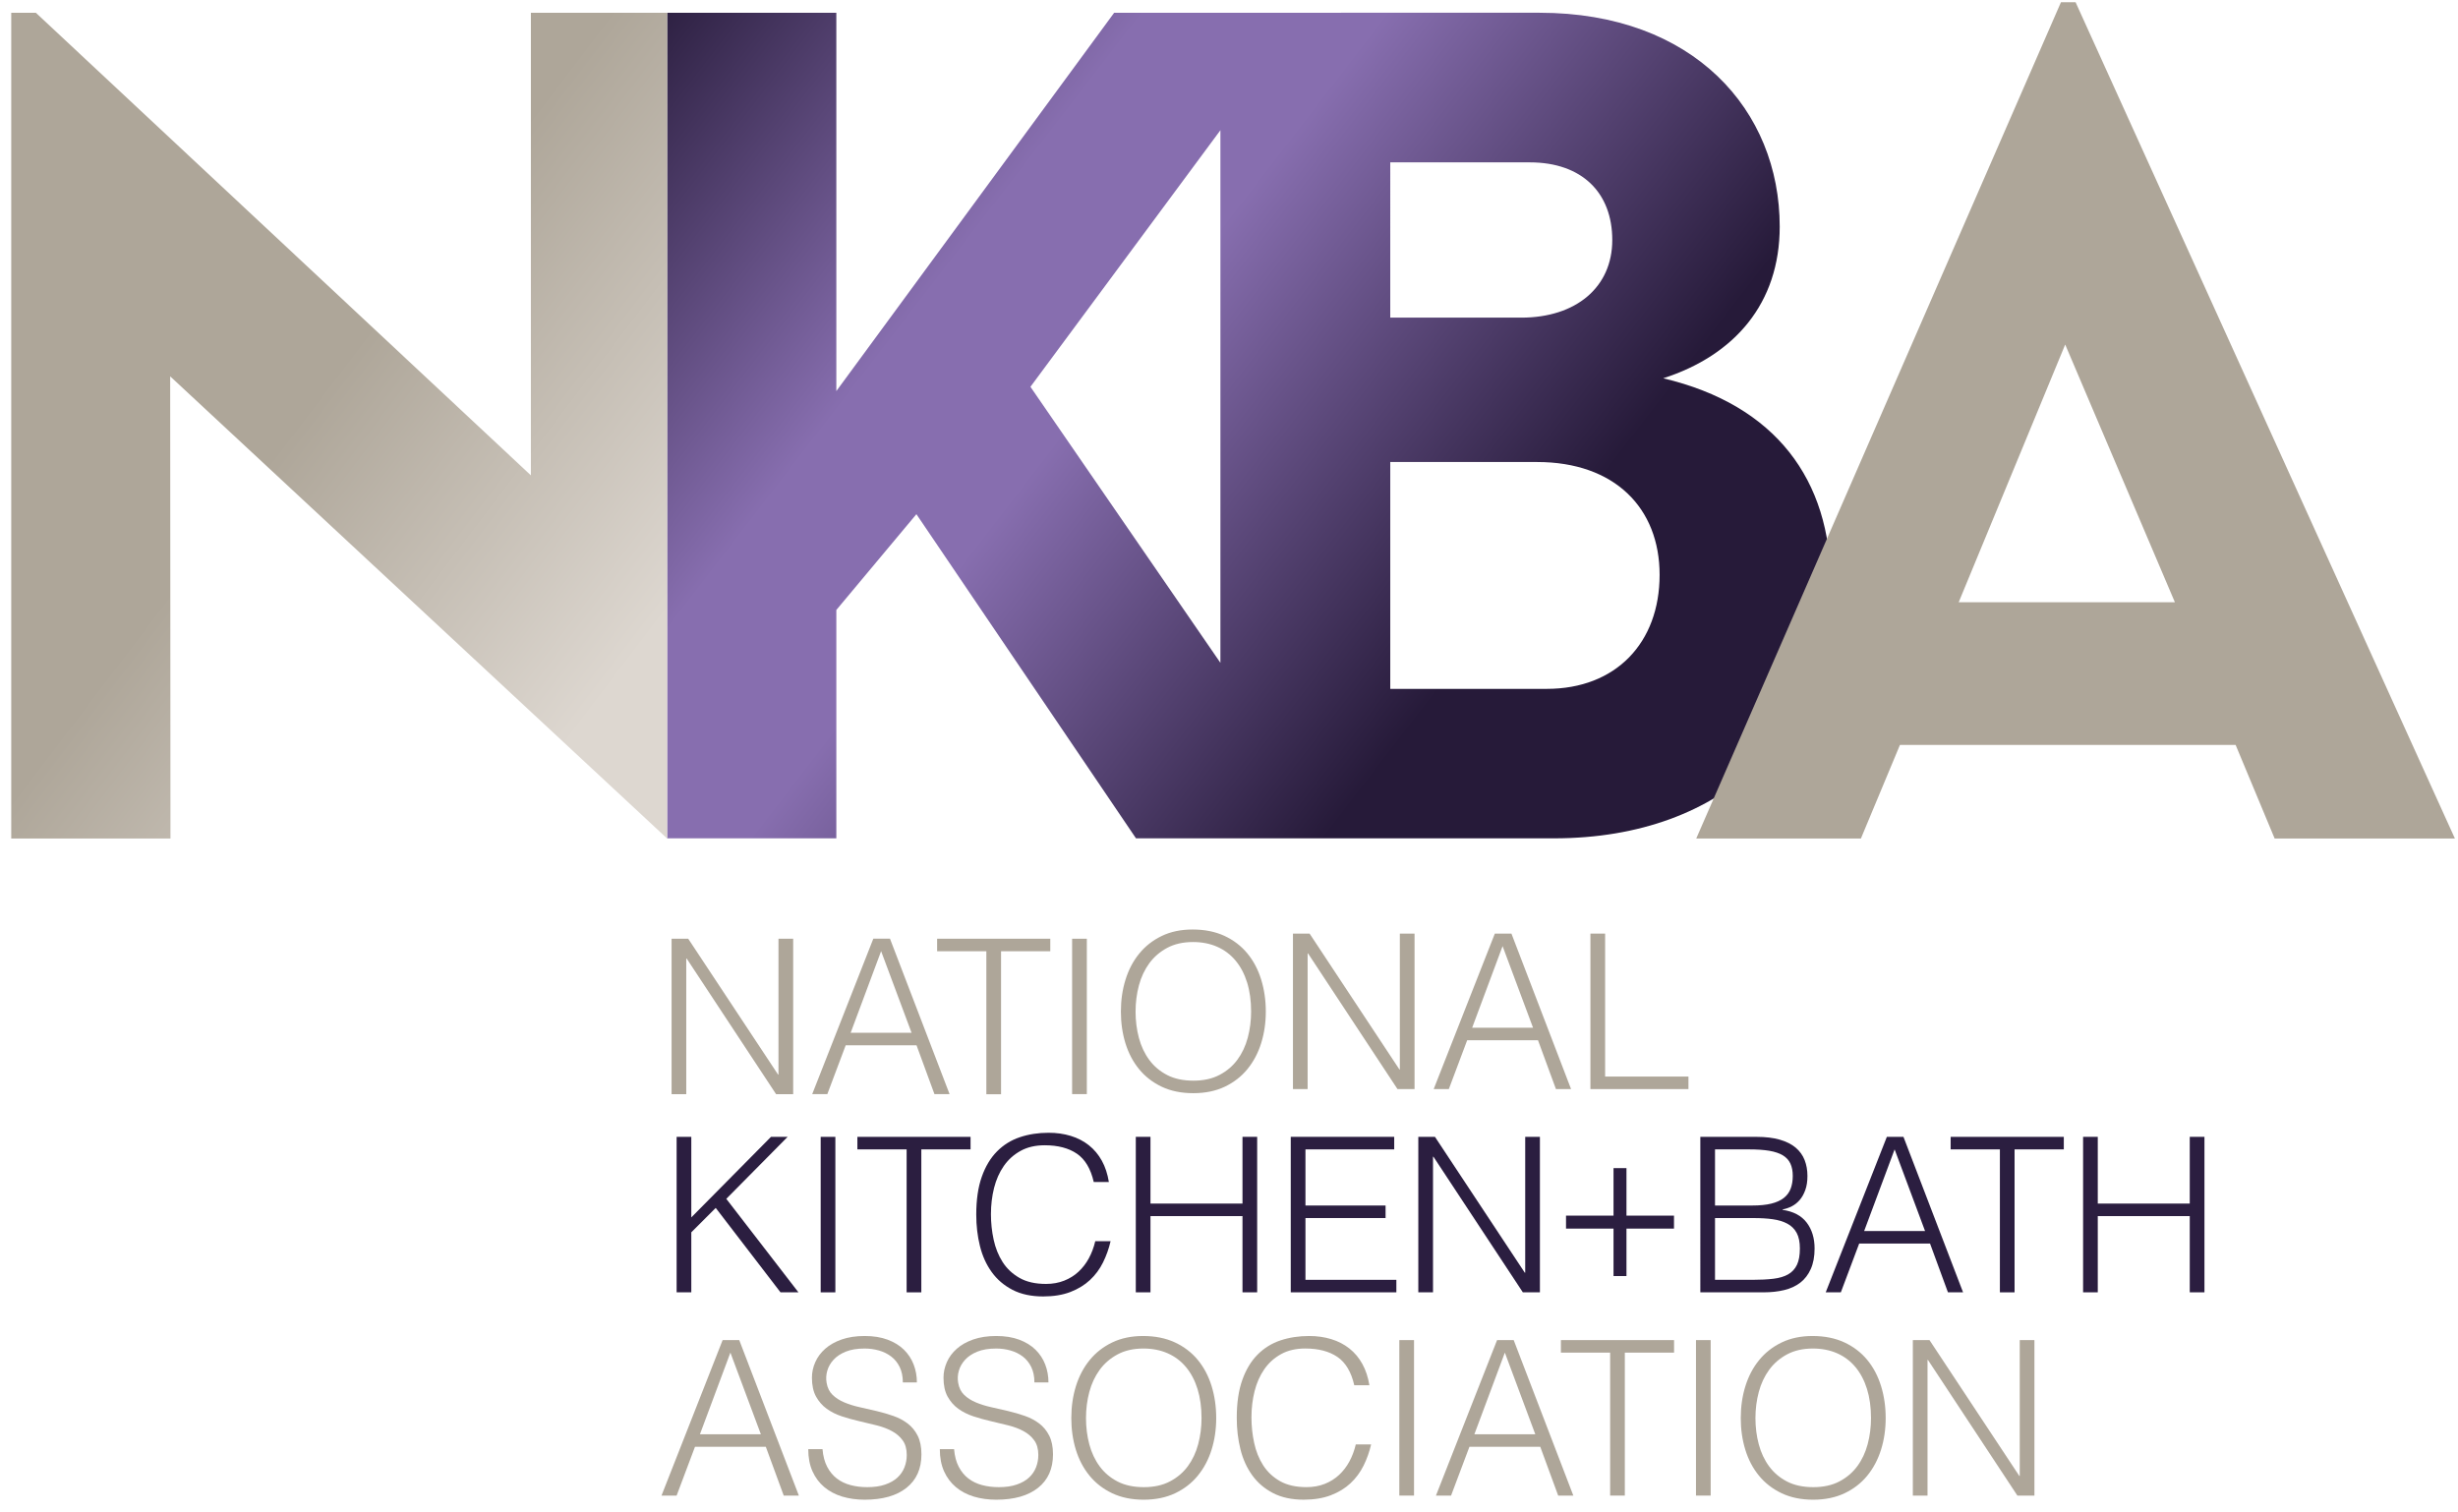 <?xml version="1.0" encoding="UTF-8" standalone="no"?>
<!-- Created with Inkscape (http://www.inkscape.org/) -->

<svg
   xmlns:dc="http://purl.org/dc/elements/1.1/"
   xmlns:cc="http://creativecommons.org/ns#"
   xmlns:rdf="http://www.w3.org/1999/02/22-rdf-syntax-ns#"
   xmlns:svg="http://www.w3.org/2000/svg"
   xmlns="http://www.w3.org/2000/svg"
   xmlns:sodipodi="http://sodipodi.sourceforge.net/DTD/sodipodi-0.dtd"
   xmlns:inkscape="http://www.inkscape.org/namespaces/inkscape"
   width="155.255"
   height="95.537"
   viewBox="0 0 41.078 25.278"
   version="1.1"
   id="svg25755"
   inkscape:version="0.92.0 r15299"
   sodipodi:docname="nkba.svg">
  <defs
     id="defs25749">
    <clipPath
       id="clipPath24776"
       clipPathUnits="userSpaceOnUse">
      <path
         inkscape:connector-curvature="0"
         id="path24774"
         d="M 244.789,343.946 H 370.898 V 432.12 H 244.789 Z" />
    </clipPath>
    <linearGradient
       id="linearGradient24752"
       spreadMethod="pad"
       gradientTransform="matrix(38.599,-29.086,-29.086,-38.599,246.143,420.463)"
       gradientUnits="userSpaceOnUse"
       y2="0"
       x2="1"
       y1="0"
       x1="0">
      <stop
         id="stop24744"
         offset="0"
         style="stop-opacity:1;stop-color:#aea699" />
      <stop
         id="stop24746"
         offset="0.466"
         style="stop-opacity:1;stop-color:#aea699" />
      <stop
         id="stop24748"
         offset="0.865"
         style="stop-opacity:1;stop-color:#ddd7d0" />
      <stop
         id="stop24750"
         offset="1"
         style="stop-opacity:1;stop-color:#ddd7d0" />
    </linearGradient>
    <linearGradient
       id="linearGradient24728"
       spreadMethod="pad"
       gradientTransform="matrix(40.135,-30.244,-30.244,-40.135,278.613,424.976)"
       gradientUnits="userSpaceOnUse"
       y2="0"
       x2="1"
       y1="0"
       x1="0">
      <stop
         id="stop24712"
         offset="0"
         style="stop-opacity:1;stop-color:#261a39" />
      <stop
         id="stop24714"
         offset="0.388"
         style="stop-opacity:1;stop-color:#876eaf" />
      <stop
         id="stop24716"
         offset="0.45"
         style="stop-opacity:1;stop-color:#876eaf" />
      <stop
         id="stop24718"
         offset="0.455"
         style="stop-opacity:1;stop-color:#876eaf" />
      <stop
         id="stop24720"
         offset="0.5"
         style="stop-opacity:1;stop-color:#876eaf" />
      <stop
         id="stop24722"
         offset="0.568"
         style="stop-opacity:1;stop-color:#876eaf" />
      <stop
         id="stop24724"
         offset="0.997"
         style="stop-opacity:1;stop-color:#261a39" />
      <stop
         id="stop24726"
         offset="1"
         style="stop-opacity:1;stop-color:#261a39" />
    </linearGradient>
    <clipPath
       id="clipPath24690"
       clipPathUnits="userSpaceOnUse">
      <path
         inkscape:connector-curvature="0"
         id="path24688"
         d="M 0,0 H 612 V 792 H 0 Z" />
    </clipPath>
  </defs>
  <sodipodi:namedview
     id="base"
     pagecolor="#ffffff"
     bordercolor="#666666"
     borderopacity="1.0"
     inkscape:pageopacity="0.0"
     inkscape:pageshadow="2"
     inkscape:zoom="5.1991676"
     inkscape:cx="77.127732"
     inkscape:cy="47.268732"
     inkscape:document-units="mm"
     inkscape:current-layer="layer1"
     showgrid="false"
     fit-margin-top="0"
     fit-margin-left="0"
     fit-margin-right="0"
     fit-margin-bottom="0"
     units="px"
     inkscape:window-width="1280"
     inkscape:window-height="744"
     inkscape:window-x="-4"
     inkscape:window-y="-4"
     inkscape:window-maximized="1" />
  <g
     inkscape:label="Layer 1"
     inkscape:groupmode="layer"
     id="layer1"
     transform="translate(-98.34,-147.953)">
    <g
       id="g26043"
       transform="translate(0.132,-0.132)">
      <g
         transform="matrix(0.353,0,0,-0.353,10.175,298.489)"
         id="g24700">
        <g
           id="g24702">
          <g
             id="g24708">
            <g
               id="g24710">
              <path
                 inkscape:connector-curvature="0"
                 id="path24730"
                 style="fill:url(#linearGradient24728);stroke:none"
                 d="m 302.133,425.47 -13.154,-17.914 v 17.914 h -8.01 v -39.09 h 8.01 v 10.812 l 3.791,4.536 10.396,-15.348 h 19.793 c 8.156,0 13.096,5.124 13.096,12.075 v 0 c 0,4.882 -2.585,8.443 -7.928,9.707 v 0 c 3.39,1.091 5.515,3.561 5.515,7.18 v 0 c 0,5.513 -4.078,10.128 -11.373,10.128 v 0 z m -3.964,-17.711 8.994,12.15 V 394.69 Z m 17.035,10.627 h 6.605 c 2.471,0 3.906,-1.437 3.906,-3.677 v 0 c 0,-2.24 -1.723,-3.675 -4.308,-3.675 v 0 h -6.203 z m 0,-14.188 h 6.95 c 3.677,0 5.802,-2.182 5.802,-5.341 v 0 c 0,-3.217 -2.069,-5.4 -5.342,-5.4 v 0 h -7.41 z" />
            </g>
          </g>
        </g>
      </g>
      <g
         transform="matrix(0.353,0,0,-0.353,10.175,298.489)"
         id="g24732">
        <g
           id="g24734">
          <g
             id="g24740">
            <g
               id="g24742">
              <path
                 inkscape:connector-curvature="0"
                 id="path24754"
                 style="fill:url(#linearGradient24752);stroke:none"
                 d="m 274.518,425.47 v -21.903 l -23.437,21.903 h -1.165 v -39.099 h 7.539 l -0.014,21.883 23.528,-21.883 v 39.099 z" />
            </g>
          </g>
        </g>
      </g>
      <g
         transform="matrix(0.353,0,0,-0.353,109.684,164.107)"
         id="g24756">
        <path
           inkscape:connector-curvature="0"
           id="path24758"
           style="fill:#aea699;fill-opacity:1;fill-rule:nonzero;stroke:none"
           d="m 0,0 h -0.021 v -6.421 h -0.695 v 7.362 h 0.787 l 4.254,-6.432 h 0.02 V 0.941 H 5.041 V -6.421 H 4.233 Z" />
      </g>
      <g
         transform="matrix(0.353,0,0,-0.353,112.424,165.347)"
         id="g24760">
        <path
           inkscape:connector-curvature="0"
           id="path24762"
           style="fill:#aea699;fill-opacity:1;fill-rule:nonzero;stroke:none"
           d="M 0,0 H 2.884 L 1.442,3.865 Z M -1.82,-2.904 1.074,4.458 H 1.861 L 4.683,-2.904 H 3.967 l -0.848,2.311 h -3.354 l -0.869,-2.311 z" />
      </g>
      <g
         transform="matrix(0.353,0,0,-0.353,113.869,163.775)"
         id="g24764">
        <path
           inkscape:connector-curvature="0"
           id="path24766"
           style="fill:#aea699;fill-opacity:1;fill-rule:nonzero;stroke:none"
           d="M 0,0 H 5.358 V -0.593 H 3.027 V -7.362 H 2.331 v 6.769 H 0 Z" />
      </g>
      <path
         inkscape:connector-curvature="0"
         id="path24768"
         style="fill:#aea699;fill-opacity:1;fill-rule:nonzero;stroke:none;stroke-width:0.353"
         d="m 116.125,166.372 h 0.246 v -2.597 h -0.246 z" />
      <g
         transform="matrix(0.353,0,0,-0.353,10.175,298.489)"
         id="g24770">
        <g
           clip-path="url(#clipPath24776)"
           id="g24772">
          <g
             transform="translate(305.886,374.906)"
             id="g24778">
            <path
               inkscape:connector-curvature="0"
               id="path24780"
               style="fill:#aea699;fill-opacity:1;fill-rule:nonzero;stroke:none"
               d="m 0,0 c 0.477,0 0.888,0.09 1.232,0.271 0.344,0.18 0.627,0.42 0.849,0.72 C 2.302,1.292 2.466,1.639 2.572,2.035 2.677,2.43 2.73,2.842 2.73,3.272 2.73,3.783 2.667,4.241 2.541,4.647 2.415,5.052 2.233,5.398 1.994,5.685 1.755,5.971 1.466,6.189 1.125,6.339 0.784,6.489 0.402,6.564 -0.02,6.564 -0.491,6.564 -0.898,6.472 -1.242,6.288 -1.586,6.104 -1.869,5.86 -2.091,5.557 -2.312,5.253 -2.476,4.904 -2.582,4.509 -2.687,4.113 -2.74,3.701 -2.74,3.272 -2.74,2.835 -2.687,2.419 -2.582,2.024 -2.476,1.629 -2.312,1.281 -2.091,0.982 -1.869,0.681 -1.586,0.443 -1.242,0.265 -0.898,0.088 -0.484,0 0,0 m -3.435,3.272 c 0,0.538 0.073,1.043 0.22,1.513 0.146,0.47 0.362,0.881 0.649,1.232 0.286,0.351 0.64,0.629 1.063,0.833 0.423,0.205 0.91,0.307 1.462,0.307 0.573,0 1.075,-0.101 1.509,-0.301 C 1.9,6.654 2.261,6.378 2.551,6.027 2.841,5.676 3.059,5.264 3.206,4.79 3.352,4.316 3.426,3.81 3.426,3.272 3.426,2.74 3.352,2.241 3.206,1.774 3.059,1.307 2.843,0.898 2.556,0.547 2.27,0.196 1.912,-0.082 1.483,-0.287 1.053,-0.491 0.556,-0.593 -0.01,-0.593 c -0.566,0 -1.063,0.102 -1.493,0.306 -0.429,0.205 -0.787,0.483 -1.073,0.834 -0.287,0.351 -0.501,0.76 -0.645,1.227 -0.143,0.467 -0.214,0.966 -0.214,1.498" />
          </g>
          <g
             transform="translate(311.313,380.928)"
             id="g24782">
            <path
               inkscape:connector-curvature="0"
               id="path24784"
               style="fill:#aea699;fill-opacity:1;fill-rule:nonzero;stroke:none"
               d="M 0,0 H -0.021 V -6.421 H -0.716 V 0.941 H 0.072 L 4.324,-5.491 H 4.345 V 0.941 H 5.041 V -6.421 H 4.233 Z" />
          </g>
          <g
             transform="translate(319.081,377.411)"
             id="g24786">
            <path
               inkscape:connector-curvature="0"
               id="path24788"
               style="fill:#aea699;fill-opacity:1;fill-rule:nonzero;stroke:none"
               d="M 0,0 H 2.883 L 1.441,3.865 Z M -1.821,-2.904 1.074,4.458 H 1.86 L 4.683,-2.904 H 3.967 l -0.849,2.311 h -3.354 l -0.868,-2.311 z" />
          </g>
          <g
             transform="translate(324.68,374.507)"
             id="g24790">
            <path
               inkscape:connector-curvature="0"
               id="path24792"
               style="fill:#aea699;fill-opacity:1;fill-rule:nonzero;stroke:none"
               d="M 0,0 V 7.362 H 0.696 V 0.593 H 4.642 V 0 Z" />
          </g>
          <g
             transform="translate(281.418,364.884)"
             id="g24794">
            <path
               inkscape:connector-curvature="0"
               id="path24796"
               style="fill:#2b1e40;fill-opacity:1;fill-rule:nonzero;stroke:none"
               d="M 0,0 V 7.362 H 0.695 V 3.547 L 4.468,7.362 H 5.256 L 2.352,4.427 5.767,0 H 4.918 L 1.851,3.997 0.695,2.842 V 0 Z" />
          </g>
          <path
             inkscape:connector-curvature="0"
             id="path24798"
             style="fill:#2b1e40;fill-opacity:1;fill-rule:nonzero;stroke:none"
             d="m 288.238,372.245 h 0.695 v -7.362 h -0.695 z" />
          <g
             transform="translate(289.976,372.245)"
             id="g24800">
            <path
               inkscape:connector-curvature="0"
               id="path24802"
               style="fill:#2b1e40;fill-opacity:1;fill-rule:nonzero;stroke:none"
               d="M 0,0 H 5.358 V -0.593 H 3.027 V -7.362 H 2.331 v 6.769 H 0 Z" />
          </g>
          <g
             transform="translate(301.166,370.108)"
             id="g24804">
            <path
               inkscape:connector-curvature="0"
               id="path24806"
               style="fill:#2b1e40;fill-opacity:1;fill-rule:nonzero;stroke:none"
               d="m 0,0 c -0.143,0.627 -0.409,1.074 -0.798,1.34 -0.388,0.265 -0.896,0.399 -1.523,0.399 -0.443,0 -0.825,-0.089 -1.145,-0.267 -0.321,-0.177 -0.585,-0.415 -0.793,-0.715 -0.208,-0.3 -0.361,-0.646 -0.46,-1.038 -0.098,-0.392 -0.148,-0.806 -0.148,-1.243 0,-0.408 0.042,-0.811 0.128,-1.206 0.085,-0.395 0.226,-0.748 0.424,-1.058 0.198,-0.311 0.464,-0.561 0.798,-0.752 0.334,-0.191 0.753,-0.286 1.257,-0.286 0.314,0 0.6,0.052 0.859,0.154 0.259,0.102 0.486,0.243 0.68,0.424 0.194,0.181 0.358,0.393 0.491,0.639 0.133,0.245 0.233,0.514 0.302,0.807 H 0.798 C 0.716,-3.156 0.596,-3.492 0.44,-3.808 0.283,-4.126 0.077,-4.403 -0.179,-4.642 -0.435,-4.88 -0.745,-5.07 -1.109,-5.209 c -0.365,-0.14 -0.793,-0.21 -1.284,-0.21 -0.565,0 -1.049,0.104 -1.452,0.312 -0.402,0.208 -0.731,0.489 -0.986,0.843 -0.256,0.355 -0.442,0.766 -0.557,1.233 -0.116,0.467 -0.174,0.962 -0.174,1.487 0,0.702 0.087,1.298 0.261,1.79 0.173,0.491 0.414,0.891 0.72,1.201 0.307,0.31 0.668,0.535 1.084,0.674 0.416,0.14 0.869,0.21 1.36,0.21 0.375,0 0.724,-0.049 1.048,-0.148 C -0.765,2.084 -0.479,1.936 -0.23,1.739 0.019,1.541 0.223,1.297 0.384,1.007 0.544,0.718 0.654,0.382 0.716,0 Z" />
          </g>
          <g
             transform="translate(303.157,364.884)"
             id="g24808">
            <path
               inkscape:connector-curvature="0"
               id="path24810"
               style="fill:#2b1e40;fill-opacity:1;fill-rule:nonzero;stroke:none"
               d="m 0,0 v 7.362 h 0.695 v -3.16 h 4.356 v 3.16 H 5.746 V 0 H 5.051 V 3.609 H 0.695 V 0 Z" />
          </g>
          <g
             transform="translate(310.493,364.884)"
             id="g24812">
            <path
               inkscape:connector-curvature="0"
               id="path24814"
               style="fill:#2b1e40;fill-opacity:1;fill-rule:nonzero;stroke:none"
               d="M 0,0 V 7.362 H 4.898 V 6.768 H 0.696 V 4.11 H 4.489 V 3.517 H 0.696 V 0.592 H 5 V 0 Z" />
          </g>
          <g
             transform="translate(317.248,371.305)"
             id="g24816">
            <path
               inkscape:connector-curvature="0"
               id="path24818"
               style="fill:#2b1e40;fill-opacity:1;fill-rule:nonzero;stroke:none"
               d="M 0,0 H -0.02 V -6.421 H -0.716 V 0.941 H 0.072 L 4.324,-5.49 H 4.345 V 0.941 H 5.041 V -6.421 H 4.233 Z" />
          </g>
          <g
             transform="translate(325.774,370.765)"
             id="g24820">
            <path
               inkscape:connector-curvature="0"
               id="path24822"
               style="fill:#2b1e40;fill-opacity:1;fill-rule:nonzero;stroke:none"
               d="m 0,0 h 0.613 v -2.25 h 2.25 V -2.863 H 0.613 V -5.112 H 0 v 2.249 H -2.249 V -2.25 H 0 Z" />
          </g>
          <g
             transform="translate(330.579,365.476)"
             id="g24824">
            <path
               inkscape:connector-curvature="0"
               id="path24826"
               style="fill:#2b1e40;fill-opacity:1;fill-rule:nonzero;stroke:none"
               d="M 0,0 H 1.768 C 2.15,0 2.483,0.017 2.766,0.051 3.048,0.085 3.282,0.155 3.466,0.261 3.65,0.367 3.788,0.517 3.88,0.711 3.972,0.905 4.018,1.162 4.018,1.483 4.018,1.79 3.967,2.036 3.865,2.224 3.763,2.412 3.616,2.556 3.425,2.658 3.234,2.761 3.006,2.83 2.74,2.868 2.474,2.906 2.178,2.924 1.851,2.924 H 0 Z m 0,3.518 h 1.759 c 0.361,0 0.664,0.03 0.909,0.091 C 2.914,3.671 3.112,3.761 3.262,3.881 3.411,4 3.518,4.146 3.583,4.32 3.648,4.494 3.681,4.694 3.681,4.919 3.681,5.15 3.644,5.346 3.568,5.507 3.493,5.666 3.374,5.796 3.211,5.895 3.046,5.993 2.834,6.065 2.571,6.11 2.309,6.154 1.987,6.176 1.605,6.176 H 0 Z m -0.695,-4.11 V 6.769 H 1.963 C 2.392,6.769 2.761,6.725 3.067,6.636 3.374,6.547 3.624,6.422 3.819,6.258 4.013,6.094 4.154,5.898 4.243,5.67 4.332,5.441 4.376,5.191 4.376,4.919 4.376,4.659 4.342,4.436 4.273,4.248 4.205,4.061 4.117,3.904 4.008,3.778 3.899,3.652 3.774,3.553 3.635,3.482 3.494,3.41 3.35,3.361 3.2,3.333 V 3.313 C 3.712,3.238 4.092,3.037 4.34,2.71 4.589,2.382 4.714,1.974 4.714,1.483 4.714,1.101 4.653,0.777 4.534,0.512 4.415,0.245 4.25,0.031 4.039,-0.133 3.827,-0.296 3.573,-0.414 3.277,-0.485 2.98,-0.557 2.658,-0.592 2.311,-0.592 Z" />
          </g>
          <g
             transform="translate(337.64,367.787)"
             id="g24828">
            <path
               inkscape:connector-curvature="0"
               id="path24830"
               style="fill:#2b1e40;fill-opacity:1;fill-rule:nonzero;stroke:none"
               d="M 0,0 H 2.883 L 1.442,3.865 Z M -1.82,-2.904 1.074,4.458 H 1.861 L 4.683,-2.904 H 3.967 l -0.848,2.311 h -3.354 l -0.869,-2.311 z" />
          </g>
          <g
             transform="translate(341.735,372.245)"
             id="g24832">
            <path
               inkscape:connector-curvature="0"
               id="path24834"
               style="fill:#2b1e40;fill-opacity:1;fill-rule:nonzero;stroke:none"
               d="M 0,0 H 5.357 V -0.593 H 3.026 V -7.362 H 2.331 v 6.769 H 0 Z" />
          </g>
          <g
             transform="translate(348.005,364.884)"
             id="g24836">
            <path
               inkscape:connector-curvature="0"
               id="path24838"
               style="fill:#2b1e40;fill-opacity:1;fill-rule:nonzero;stroke:none"
               d="M 0,0 V 7.362 H 0.695 V 4.202 H 5.05 v 3.16 H 5.746 V 0 H 5.05 V 3.609 H 0.695 V 0 Z" />
          </g>
          <g
             transform="translate(282.522,358.164)"
             id="g24840">
            <path
               inkscape:connector-curvature="0"
               id="path24842"
               style="fill:#aea699;fill-opacity:1;fill-rule:nonzero;stroke:none"
               d="M 0,0 H 2.884 L 1.442,3.865 Z M -1.82,-2.904 1.074,4.458 H 1.861 L 4.683,-2.904 H 3.967 l -0.848,2.31 h -3.354 l -0.869,-2.31 z" />
          </g>
          <g
             transform="translate(288.325,357.458)"
             id="g24844">
            <path
               inkscape:connector-curvature="0"
               id="path24846"
               style="fill:#aea699;fill-opacity:1;fill-rule:nonzero;stroke:none"
               d="m 0,0 c 0.027,-0.327 0.1,-0.605 0.22,-0.833 0.119,-0.229 0.273,-0.414 0.46,-0.558 0.187,-0.143 0.404,-0.247 0.649,-0.311 0.246,-0.065 0.508,-0.097 0.788,-0.097 0.327,0 0.61,0.04 0.848,0.123 0.239,0.082 0.433,0.192 0.583,0.332 0.15,0.139 0.261,0.302 0.332,0.485 0.072,0.185 0.108,0.378 0.108,0.583 0,0.287 -0.065,0.518 -0.195,0.695 C 3.664,0.597 3.495,0.742 3.287,0.854 3.079,0.967 2.841,1.057 2.571,1.125 2.302,1.193 2.026,1.259 1.743,1.324 1.461,1.389 1.184,1.466 0.915,1.554 0.646,1.643 0.407,1.762 0.199,1.913 -0.008,2.062 -0.177,2.255 -0.307,2.49 c -0.129,0.235 -0.194,0.533 -0.194,0.895 0,0.252 0.053,0.497 0.159,0.736 0.105,0.238 0.262,0.45 0.47,0.633 C 0.336,4.939 0.596,5.085 0.91,5.195 1.223,5.303 1.585,5.358 1.994,5.358 2.41,5.358 2.773,5.3 3.083,5.184 3.393,5.068 3.65,4.91 3.855,4.709 4.059,4.507 4.213,4.274 4.315,4.008 4.417,3.743 4.468,3.46 4.468,3.16 H 3.803 C 3.803,3.439 3.754,3.681 3.655,3.886 3.556,4.09 3.422,4.257 3.251,4.387 3.081,4.516 2.887,4.611 2.669,4.673 2.451,4.734 2.225,4.765 1.994,4.765 1.639,4.765 1.341,4.715 1.099,4.617 0.857,4.518 0.665,4.39 0.522,4.233 0.378,4.076 0.279,3.902 0.225,3.712 0.17,3.521 0.16,3.33 0.194,3.14 0.235,2.9 0.33,2.71 0.48,2.567 0.631,2.423 0.814,2.306 1.033,2.214 1.251,2.122 1.491,2.047 1.754,1.989 2.016,1.931 2.283,1.869 2.556,1.805 2.829,1.74 3.093,1.664 3.349,1.575 3.604,1.486 3.831,1.367 4.028,1.217 4.226,1.067 4.385,0.875 4.504,0.639 4.623,0.404 4.683,0.109 4.683,-0.245 c 0,-0.682 -0.235,-1.21 -0.706,-1.585 -0.47,-0.375 -1.131,-0.563 -1.983,-0.563 -0.382,0 -0.736,0.05 -1.064,0.148 -0.327,0.1 -0.61,0.25 -0.848,0.451 -0.239,0.201 -0.424,0.45 -0.557,0.746 -0.133,0.297 -0.2,0.646 -0.2,1.048 z" />
          </g>
          <g
             transform="translate(294.554,357.458)"
             id="g24848">
            <path
               inkscape:connector-curvature="0"
               id="path24850"
               style="fill:#aea699;fill-opacity:1;fill-rule:nonzero;stroke:none"
               d="m 0,0 c 0.027,-0.327 0.1,-0.605 0.22,-0.833 0.119,-0.229 0.272,-0.414 0.46,-0.558 0.187,-0.143 0.404,-0.247 0.649,-0.311 0.246,-0.065 0.508,-0.097 0.788,-0.097 0.327,0 0.61,0.04 0.848,0.123 0.239,0.082 0.433,0.192 0.583,0.332 0.15,0.139 0.261,0.302 0.332,0.485 0.072,0.185 0.108,0.378 0.108,0.583 0,0.287 -0.065,0.518 -0.195,0.695 C 3.664,0.597 3.495,0.742 3.287,0.854 3.079,0.967 2.841,1.057 2.571,1.125 2.302,1.193 2.026,1.259 1.743,1.324 1.46,1.389 1.184,1.466 0.915,1.554 0.646,1.643 0.407,1.762 0.199,1.913 -0.009,2.062 -0.177,2.255 -0.307,2.49 c -0.129,0.235 -0.194,0.533 -0.194,0.895 0,0.252 0.053,0.497 0.159,0.736 0.105,0.238 0.262,0.45 0.47,0.633 C 0.336,4.939 0.596,5.085 0.91,5.195 1.223,5.303 1.585,5.358 1.994,5.358 2.41,5.358 2.773,5.3 3.083,5.184 3.393,5.068 3.65,4.91 3.855,4.709 4.059,4.507 4.213,4.274 4.315,4.008 4.417,3.743 4.468,3.46 4.468,3.16 H 3.803 C 3.803,3.439 3.754,3.681 3.655,3.886 3.556,4.09 3.422,4.257 3.251,4.387 3.081,4.516 2.887,4.611 2.669,4.673 2.45,4.734 2.225,4.765 1.994,4.765 1.639,4.765 1.341,4.715 1.099,4.617 0.857,4.518 0.665,4.39 0.522,4.233 0.378,4.076 0.279,3.902 0.225,3.712 0.17,3.521 0.16,3.33 0.194,3.14 0.235,2.9 0.33,2.71 0.48,2.567 0.631,2.423 0.814,2.306 1.033,2.214 1.251,2.122 1.491,2.047 1.754,1.989 2.016,1.931 2.283,1.869 2.556,1.805 2.829,1.74 3.093,1.664 3.349,1.575 3.604,1.486 3.831,1.367 4.028,1.217 4.226,1.067 4.385,0.875 4.504,0.639 4.623,0.404 4.683,0.109 4.683,-0.245 c 0,-0.682 -0.235,-1.21 -0.706,-1.585 -0.47,-0.375 -1.131,-0.563 -1.983,-0.563 -0.382,0 -0.736,0.05 -1.064,0.148 -0.327,0.1 -0.61,0.25 -0.848,0.451 -0.239,0.201 -0.424,0.45 -0.557,0.746 -0.133,0.297 -0.2,0.646 -0.2,1.048 z" />
          </g>
          <g
             transform="translate(303.539,355.659)"
             id="g24852">
            <path
               inkscape:connector-curvature="0"
               id="path24854"
               style="fill:#aea699;fill-opacity:1;fill-rule:nonzero;stroke:none"
               d="m 0,0 c 0.477,0 0.888,0.09 1.232,0.271 0.344,0.18 0.627,0.42 0.849,0.72 0.221,0.3 0.385,0.648 0.491,1.044 C 2.677,2.43 2.73,2.842 2.73,3.271 2.73,3.783 2.667,4.241 2.541,4.647 2.415,5.052 2.233,5.398 1.994,5.685 1.755,5.971 1.466,6.189 1.125,6.339 0.784,6.489 0.402,6.564 -0.02,6.564 -0.491,6.564 -0.898,6.472 -1.242,6.288 -1.586,6.104 -1.869,5.86 -2.091,5.557 -2.312,5.253 -2.476,4.904 -2.582,4.509 -2.687,4.113 -2.74,3.701 -2.74,3.271 -2.74,2.835 -2.687,2.419 -2.582,2.024 -2.476,1.629 -2.312,1.281 -2.091,0.982 -1.869,0.681 -1.586,0.443 -1.242,0.265 -0.898,0.088 -0.484,0 0,0 m -3.435,3.271 c 0,0.539 0.073,1.044 0.219,1.514 0.147,0.47 0.363,0.881 0.65,1.232 0.286,0.351 0.64,0.629 1.063,0.833 0.423,0.204 0.91,0.307 1.462,0.307 0.573,0 1.075,-0.101 1.508,-0.302 C 1.9,6.654 2.261,6.378 2.551,6.027 2.841,5.676 3.059,5.264 3.206,4.79 3.352,4.316 3.425,3.81 3.425,3.271 3.425,2.74 3.352,2.24 3.206,1.774 3.059,1.307 2.843,0.898 2.556,0.547 2.27,0.195 1.912,-0.082 1.483,-0.287 1.053,-0.491 0.556,-0.594 -0.01,-0.594 c -0.566,0 -1.063,0.103 -1.493,0.307 -0.429,0.205 -0.787,0.482 -1.073,0.834 -0.287,0.351 -0.501,0.76 -0.645,1.227 -0.143,0.466 -0.214,0.966 -0.214,1.497" />
          </g>
          <g
             transform="translate(313.5,360.485)"
             id="g24856">
            <path
               inkscape:connector-curvature="0"
               id="path24858"
               style="fill:#aea699;fill-opacity:1;fill-rule:nonzero;stroke:none"
               d="m 0,0 c -0.143,0.627 -0.409,1.074 -0.798,1.34 -0.388,0.265 -0.896,0.399 -1.523,0.399 -0.443,0 -0.825,-0.089 -1.145,-0.267 -0.321,-0.177 -0.585,-0.415 -0.793,-0.715 -0.208,-0.3 -0.361,-0.646 -0.46,-1.038 -0.099,-0.392 -0.148,-0.806 -0.148,-1.242 0,-0.409 0.042,-0.812 0.128,-1.207 0.085,-0.395 0.226,-0.748 0.424,-1.058 0.198,-0.31 0.463,-0.561 0.798,-0.752 0.333,-0.19 0.753,-0.285 1.257,-0.285 0.314,0 0.6,0.051 0.859,0.153 0.259,0.102 0.486,0.244 0.68,0.424 0.194,0.18 0.358,0.393 0.491,0.639 0.133,0.245 0.233,0.515 0.302,0.807 H 0.798 C 0.716,-3.156 0.597,-3.492 0.44,-3.808 0.283,-4.125 0.076,-4.403 -0.179,-4.642 -0.434,-4.88 -0.745,-5.07 -1.109,-5.209 c -0.365,-0.14 -0.793,-0.21 -1.284,-0.21 -0.566,0 -1.049,0.104 -1.452,0.312 -0.402,0.208 -0.731,0.489 -0.986,0.843 -0.256,0.355 -0.442,0.766 -0.558,1.233 -0.116,0.466 -0.174,0.963 -0.174,1.488 0,0.702 0.087,1.298 0.261,1.788 0.174,0.492 0.414,0.892 0.721,1.202 0.307,0.31 0.668,0.535 1.084,0.675 0.416,0.139 0.869,0.209 1.36,0.209 0.375,0 0.724,-0.049 1.048,-0.148 C -0.765,2.084 -0.479,1.936 -0.23,1.739 0.019,1.541 0.223,1.297 0.383,1.007 0.544,0.718 0.654,0.382 0.716,0 Z" />
          </g>
          <path
             inkscape:connector-curvature="0"
             id="path24860"
             style="fill:#aea699;fill-opacity:1;fill-rule:nonzero;stroke:none"
             d="m 315.633,362.622 h 0.696 v -7.362 h -0.696 z" />
          <g
             transform="translate(319.187,358.164)"
             id="g24862">
            <path
               inkscape:connector-curvature="0"
               id="path24864"
               style="fill:#aea699;fill-opacity:1;fill-rule:nonzero;stroke:none"
               d="M 0,0 H 2.883 L 1.442,3.865 Z M -1.82,-2.904 1.074,4.458 H 1.861 L 4.684,-2.904 H 3.967 l -0.848,2.31 h -3.354 l -0.869,-2.31 z" />
          </g>
          <g
             transform="translate(323.283,362.622)"
             id="g24866">
            <path
               inkscape:connector-curvature="0"
               id="path24868"
               style="fill:#aea699;fill-opacity:1;fill-rule:nonzero;stroke:none"
               d="M 0,0 H 5.357 V -0.593 H 3.026 V -7.362 H 2.331 v 6.769 H 0 Z" />
          </g>
          <path
             inkscape:connector-curvature="0"
             id="path24870"
             style="fill:#aea699;fill-opacity:1;fill-rule:nonzero;stroke:none"
             d="m 329.678,362.622 h 0.695 v -7.362 h -0.695 z" />
          <g
             transform="translate(335.234,355.659)"
             id="g24872">
            <path
               inkscape:connector-curvature="0"
               id="path24874"
               style="fill:#aea699;fill-opacity:1;fill-rule:nonzero;stroke:none"
               d="m 0,0 c 0.477,0 0.888,0.09 1.232,0.271 0.344,0.18 0.627,0.42 0.848,0.72 0.222,0.3 0.386,0.648 0.492,1.044 C 2.677,2.43 2.73,2.842 2.73,3.271 2.73,3.783 2.667,4.241 2.541,4.647 2.415,5.052 2.232,5.398 1.994,5.685 1.755,5.971 1.466,6.189 1.125,6.339 0.784,6.489 0.402,6.564 -0.02,6.564 -0.491,6.564 -0.898,6.472 -1.242,6.288 -1.587,6.104 -1.869,5.86 -2.091,5.557 -2.313,5.253 -2.476,4.904 -2.582,4.509 -2.688,4.113 -2.741,3.701 -2.741,3.271 -2.741,2.835 -2.688,2.419 -2.582,2.024 -2.476,1.629 -2.313,1.281 -2.091,0.982 -1.869,0.681 -1.587,0.443 -1.242,0.265 -0.898,0.088 -0.484,0 0,0 m -3.436,3.271 c 0,0.539 0.073,1.044 0.22,1.514 0.147,0.47 0.363,0.881 0.65,1.232 0.286,0.351 0.64,0.629 1.063,0.833 0.422,0.204 0.91,0.307 1.462,0.307 0.573,0 1.075,-0.101 1.509,-0.302 C 1.9,6.654 2.261,6.378 2.551,6.027 2.841,5.676 3.058,5.264 3.205,4.79 3.352,4.316 3.425,3.81 3.425,3.271 3.425,2.74 3.352,2.24 3.205,1.774 3.058,1.307 2.842,0.898 2.556,0.547 2.27,0.195 1.912,-0.082 1.483,-0.287 1.053,-0.491 0.555,-0.594 -0.01,-0.594 c -0.566,0 -1.064,0.103 -1.493,0.307 -0.429,0.205 -0.787,0.482 -1.074,0.834 -0.287,0.351 -0.501,0.76 -0.644,1.227 -0.144,0.466 -0.215,0.966 -0.215,1.497" />
          </g>
          <g
             transform="translate(340.661,361.681)"
             id="g24876">
            <path
               inkscape:connector-curvature="0"
               id="path24878"
               style="fill:#aea699;fill-opacity:1;fill-rule:nonzero;stroke:none"
               d="M 0,0 H -0.021 V -6.421 H -0.716 V 0.941 H 0.072 L 4.324,-5.49 H 4.345 V 0.941 H 5.04 V -6.421 H 4.233 Z" />
          </g>
          <g
             transform="translate(342.115,397.557)"
             id="g24880">
            <path
               inkscape:connector-curvature="0"
               id="path24882"
               style="fill:#aea699;fill-opacity:1;fill-rule:nonzero;stroke:none"
               d="M 0,0 5.043,12.203 10.237,0 Z M 5.535,28.411 H 4.842 l -17.267,-39.597 h 7.796 l 1.848,4.43 h 15.893 l 1.847,-4.43 h 0.045 8.489 z" />
          </g>
        </g>
      </g>
    </g>
  </g>
</svg>
